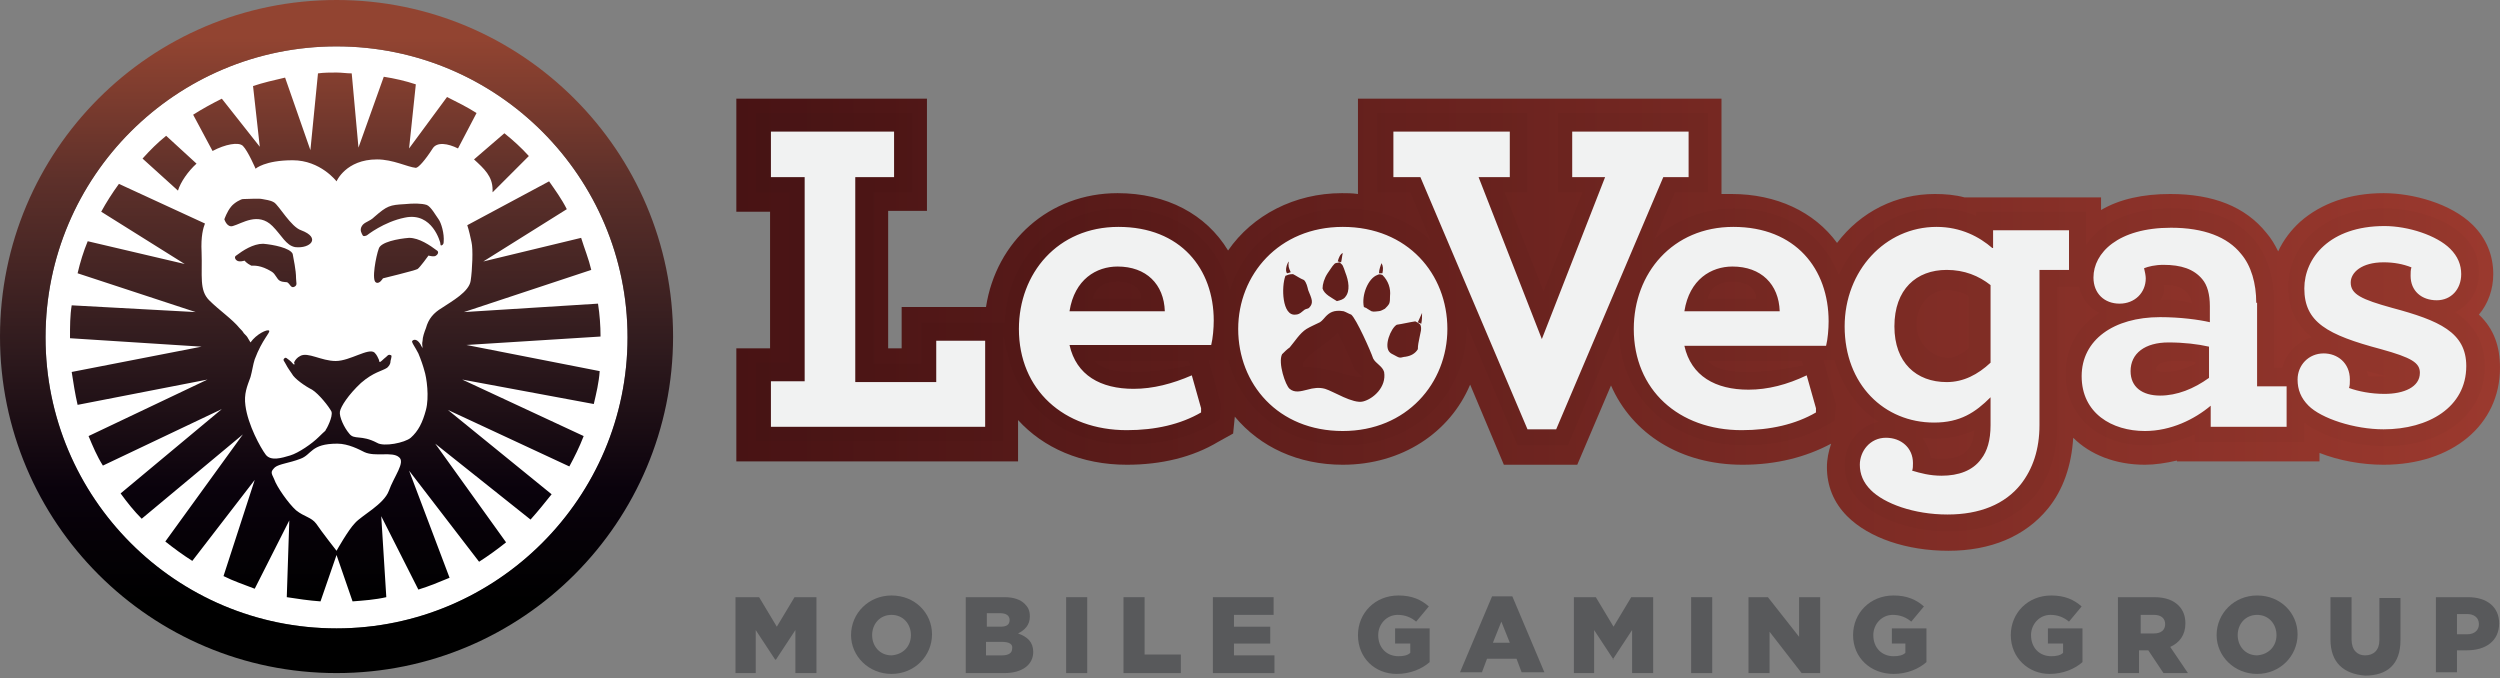 <?xml version="1.0" encoding="UTF-8"?> <svg xmlns="http://www.w3.org/2000/svg" width="623" height="169" viewBox="0 0 623 169" fill="none"><rect x="0" y="0" width="623" height="169" fill="#808080" stroke="none"/><path d="M623 91.643C623 105.936 611.019 115.815 593.994 115.815C588.529 115.815 582.854 114.764 578.02 112.872V114.974H542.498V114.764C539.765 115.394 537.033 115.815 534.51 115.815C527.154 115.815 520.848 113.293 516.644 109.089C516.224 116.025 514.122 122.121 510.339 126.745C504.664 133.681 496.046 137.254 485.536 137.254C475.237 137.254 465.779 134.101 460.314 128.636C456.951 125.273 455.269 121.07 455.269 116.445C455.269 114.344 455.69 112.452 456.32 110.56C450.014 113.923 442.658 115.815 434.25 115.815C418.696 115.815 406.715 108.038 401.461 96.057L393.053 115.815H374.767L366.359 95.847C361.315 107.828 349.334 115.815 334.621 115.815C323.481 115.815 314.022 111.401 307.716 103.834L307.296 108.038L303.513 110.14C297.207 113.923 289.43 115.815 280.812 115.815C269.462 115.815 260.003 111.611 253.698 104.675V114.974H183.494V86.809H191.902V52.758H183.494V24.593H230.997V52.548H221.329V86.809H224.692V76.51H245.711C248.233 60.115 261.475 48.134 278.5 48.134C290.691 48.134 300.57 53.389 306.035 62.427C312.13 53.599 322.64 48.134 334.41 48.134C335.672 48.134 336.933 48.134 338.404 48.344V24.593H428.996V48.344C429.836 48.344 430.677 48.344 431.518 48.344C442.658 48.344 452.116 52.758 457.791 60.535C463.677 52.758 472.505 48.344 482.173 48.344C484.696 48.344 487.218 48.554 489.53 49.185H523.581V52.338C528.205 49.605 534.09 48.344 540.816 48.344C551.536 48.344 559.523 51.497 564.778 58.013C566.039 59.484 566.88 60.956 567.72 62.637C568.981 59.904 570.873 57.382 573.185 55.28C578.44 50.656 585.586 48.134 593.994 48.134C601.14 48.134 610.809 50.656 616.274 56.121C619.637 59.484 621.319 63.688 621.319 68.312C621.319 72.096 620.057 75.669 617.745 78.401C621.529 81.974 623 86.388 623 91.643Z" fill="url(#paint0_linear_6378_4725)"></path><g opacity="0.15"><path opacity="0.15" d="M611.862 77.77C615.435 76.088 617.747 72.515 617.747 67.891C617.747 64.318 616.486 61.165 613.754 58.643C609.13 54.019 600.512 51.917 594.416 51.917C587.06 51.917 580.964 54.019 576.55 57.802C572.557 61.375 570.245 66.21 570.245 71.464C570.245 77.35 572.557 81.133 576.13 84.076C572.557 85.126 569.614 88.069 568.773 91.642H566.671V75.037C566.671 69.152 564.99 63.897 562.047 60.114C557.633 54.649 550.697 51.917 541.238 51.917C530.098 51.917 522.952 56.12 519.799 61.165V52.757H492.475V53.808C489.532 52.547 486.169 51.917 482.806 51.917C471.876 51.917 462.628 58.643 458.214 68.522C454.22 58.222 444.762 51.917 432.15 51.917C424.373 51.917 417.437 54.859 412.393 59.483L417.437 47.923H425.634V28.165H388.221V47.923H394.316L384.648 72.515L374.979 47.923H380.654V28.165H343.24V47.923H351.438L356.482 59.904C351.228 54.859 343.661 51.917 335.253 51.917C321.381 51.917 310.241 60.114 306.457 72.305C303.725 59.904 293.425 51.917 279.343 51.917C263.158 51.917 250.967 64.108 250.337 80.292H250.127H229.528V90.591H217.757V47.923H227.426V28.165H188.33V47.923H196.738V90.381H188.33V109.929H250.127V83.865C250.337 85.337 250.547 87.018 250.967 87.859C252.439 94.795 256.012 100.47 261.267 104.464C266.521 108.458 273.458 110.77 281.445 110.77C289.432 110.77 296.368 109.088 302.043 105.725L303.935 104.674L304.355 100.891L301.202 89.751H305.827H306.037C309.4 102.362 320.54 110.98 335.253 110.98C352.489 110.98 365.52 98.368 365.52 81.553V81.133L378.132 110.98H390.743L403.354 81.133V81.553C403.354 98.789 416.176 110.98 434.673 110.98C442.66 110.98 449.596 109.298 455.271 105.935L457.163 104.884L457.583 100.891L454.43 89.751H457.163C459.055 96.267 462.838 101.731 468.093 105.095C463.258 106.145 459.685 110.559 459.685 115.814C459.685 119.387 460.946 122.54 463.679 125.062C468.303 129.687 476.71 132.419 485.749 132.419C494.997 132.419 502.354 129.266 507.188 123.381C510.761 118.967 512.653 112.872 512.653 105.935V71.464H518.118C518.748 74.407 520.64 76.719 523.162 77.98C517.907 81.343 514.755 86.598 514.755 93.114C514.755 103.623 522.952 110.98 534.723 110.98C538.926 110.98 543.13 109.929 546.914 108.247V110.139H574.238V105.305C578.862 108.878 586.85 111.19 594.416 111.19C609.13 111.19 619.219 102.993 619.219 91.222C619.219 84.706 616.066 80.713 611.862 77.77ZM278.502 70.203C282.075 70.203 284.387 71.885 284.387 74.407H272.407C273.037 71.254 275.77 70.203 278.502 70.203ZM282.496 92.693C277.241 92.693 274.298 91.642 272.827 89.961H296.158C296.578 90.802 296.578 91.012 296.578 91.012C296.578 91.012 289.222 92.693 282.496 92.693ZM324.744 91.432V90.381C327.056 87.228 330.839 85.757 333.361 82.814C334.833 85.967 336.304 88.91 337.565 92.063C338.196 92.693 338.826 93.324 339.457 93.954C335.463 93.954 331.68 91.432 324.744 91.432ZM431.73 70.203C435.303 70.203 437.615 71.885 437.615 74.407H425.634C426.265 71.254 428.997 70.203 431.73 70.203ZM435.303 92.693C430.048 92.693 427.106 91.642 425.634 89.961H448.965C449.176 90.802 449.386 91.012 449.386 91.012C449.386 91.012 442.029 92.693 435.303 92.693ZM480.284 74.197C480.914 73.566 481.755 73.146 482.596 72.725C483.647 72.305 484.908 72.095 485.959 72.305C486.589 72.305 490.583 73.146 490.583 73.987V86.598C490.583 87.228 488.061 88.49 487.64 88.7C486.799 89.12 485.749 89.33 484.698 89.12C482.806 88.91 480.914 87.859 479.653 86.388C476.71 83.025 476.921 77.56 480.284 74.197ZM490.583 111.821C489.322 113.502 487.22 114.343 484.067 114.343C483.016 114.343 482.175 114.343 481.124 114.133C480.914 112.241 480.073 110.559 479.022 109.088C480.073 109.088 481.124 109.298 482.175 109.298C486.169 109.298 489.322 108.458 492.054 107.196C491.844 109.088 491.424 110.77 490.583 111.821ZM539.137 71.044C545.863 70.624 546.283 75.668 546.283 75.668C543.761 74.827 540.608 74.407 538.296 74.827C539.137 73.776 539.557 72.305 539.137 71.044ZM547.124 90.591C544.601 92.063 541.869 92.693 539.347 92.693C538.086 92.693 537.245 92.273 537.245 92.273C537.245 90.171 540.188 89.961 541.869 89.961C543.761 89.961 545.652 89.961 547.124 90.171V90.591ZM590.213 93.744C590.002 93.324 590.002 92.903 589.792 92.483C591.474 92.903 592.945 93.324 594.627 93.744H590.213Z" fill="black"></path></g><path d="M496.047 90.381C492.895 93.324 489.321 95.216 485.118 95.216C477.551 95.216 472.086 90.381 472.086 81.343C472.086 72.095 477.551 67.261 485.118 67.261C489.532 67.261 493.105 68.732 496.047 71.044V90.381ZM496.468 61.796C493.315 59.063 488.691 56.541 482.595 56.541C469.774 56.541 459.685 67.471 459.685 81.343C459.685 95.846 469.564 105.305 481.965 105.305C488.481 105.305 492.264 102.783 496.047 98.999V105.935C496.047 109.719 495.207 112.451 493.735 114.343C491.633 117.286 488.06 118.547 483.856 118.547C480.914 118.547 478.602 117.916 476.5 117.286C476.71 116.865 476.71 116.024 476.71 115.394C476.71 111.61 473.767 109.088 469.984 109.088C465.99 109.088 463.468 112.451 463.468 115.814C463.468 118.126 464.309 120.228 466.201 122.12C469.564 125.483 476.92 128.215 485.328 128.215C493.315 128.215 499.621 125.693 503.614 120.649C506.557 116.865 508.238 112.031 508.238 105.935V67.261H515.595V57.382H496.678V61.796H496.468ZM550.486 94.165C546.703 96.897 542.499 98.579 538.295 98.579C533.881 98.579 530.939 96.477 530.939 92.483C530.939 88.069 534.512 85.337 540.397 85.337C544.181 85.337 547.754 85.757 550.486 86.388V94.165ZM562.257 75.458C562.257 70.624 560.996 66.21 558.474 63.267C555.111 59.063 549.225 56.751 541.028 56.751C527.786 56.751 521.69 63.057 521.69 69.152C521.69 73.146 524.423 75.668 528.206 75.668C531.99 75.668 534.722 72.936 534.722 69.362C534.722 68.732 534.512 67.681 534.302 66.84C535.353 66.42 537.034 65.999 539.136 65.999C543.55 65.999 546.703 67.05 548.805 69.573C550.066 71.044 550.697 73.356 550.697 76.299V80.292C547.964 79.662 543.34 79.031 538.295 79.031C526.735 79.031 518.748 84.706 518.748 93.744C518.748 102.993 526.315 107.407 534.512 107.407C541.028 107.407 546.913 104.464 550.907 101.101V106.356H569.824V96.267H562.467V75.458H562.257ZM420.8 44.14V32.79H391.794V44.14H399.991L384.227 84.496L368.463 44.14H376.24V32.79H347.233V44.14H353.96L380.654 106.986H387.8L414.494 44.14H420.8ZM419.749 77.56C421.01 69.573 426.475 66.42 431.73 66.42C438.876 66.42 443.29 70.834 443.5 77.56H419.749ZM431.94 56.541C416.806 56.541 407.137 68.101 407.137 81.974C407.137 97.107 418.277 107.197 434.042 107.197C441.188 107.197 447.494 105.725 452.538 102.783V101.732L450.226 93.534C445.392 95.846 440.557 97.107 435.723 97.107C427.526 97.107 421.43 93.744 419.749 86.178H455.061C455.481 84.496 455.691 81.974 455.691 80.082C455.691 67.05 447.494 56.541 431.94 56.541ZM596.097 76.719C588.531 74.617 585.798 73.356 585.798 70.413C585.798 67.891 588.531 65.369 593.996 65.369C596.518 65.369 598.83 65.789 600.932 66.63C600.722 67.261 600.722 67.891 600.722 68.732C600.722 72.515 603.454 74.827 607.237 74.827C610.811 74.827 613.333 72.095 613.333 68.311C613.333 65.999 612.492 63.898 610.601 62.006C607.237 58.643 600.091 56.331 594.206 56.331C580.544 56.331 574.238 64.318 574.238 71.885C574.238 80.292 579.913 83.445 593.365 87.018C600.932 89.12 603.034 90.381 603.034 92.904C603.034 96.477 599.04 98.158 594.206 98.158C590.843 98.158 587.69 97.528 585.378 96.687C585.588 96.056 585.588 95.426 585.588 94.585C585.588 90.381 582.435 88.069 579.072 88.069C575.289 88.069 572.556 91.012 572.556 94.585C572.556 97.107 573.397 99.209 575.289 101.101C578.442 104.254 586.639 106.986 593.996 106.986C605.136 106.986 614.594 101.521 614.594 91.222C614.594 82.815 607.868 79.872 596.097 76.719ZM354.17 80.713C353.96 80.502 353.539 80.502 353.329 80.292C353.749 79.451 353.96 78.821 354.38 77.98C354.38 78.821 354.38 79.872 354.17 80.713ZM353.749 84.076C353.539 85.127 353.329 85.967 353.329 87.018C352.698 88.069 351.647 88.7 350.176 88.91C349.756 88.91 349.335 89.12 348.915 89.12C348.495 89.12 347.864 88.7 347.444 88.49C347.023 88.279 346.603 88.069 346.393 87.859C344.711 86.388 346.603 81.764 348.074 80.923C349.546 80.713 351.227 80.292 352.698 80.082C353.119 80.292 353.539 80.502 353.96 80.923C354.38 81.974 353.96 82.815 353.749 84.076ZM343.45 77.56C343.03 77.56 342.399 77.77 341.769 77.56C341.348 77.35 341.138 77.139 340.718 76.929C340.507 76.719 340.297 76.719 339.877 76.509C339.246 73.566 340.928 69.362 343.24 68.522C343.66 68.311 343.87 68.311 344.501 68.522C345.972 69.993 346.603 71.885 346.393 73.776C346.393 74.407 346.393 75.248 346.183 75.668C345.972 76.088 345.552 76.509 345.132 76.929C344.711 77.139 344.081 77.56 343.45 77.56ZM339.667 100.05C337.144 100.681 332.31 97.528 330.208 96.897C328.737 96.477 327.266 96.687 325.794 97.107C324.113 97.528 322.641 97.948 321.38 96.897C320.329 96.056 318.438 90.381 319.489 88.279C320.119 87.649 320.75 87.018 321.38 86.598C322.641 85.127 323.902 83.025 325.584 81.974C326.635 81.343 327.686 80.923 328.947 80.292C329.578 79.872 329.998 79.241 330.418 78.821C331.259 77.98 332.31 77.139 334.832 77.56C335.463 77.77 336.093 78.19 336.724 78.401C337.985 79.451 341.558 87.439 342.189 89.33C342.82 90.592 344.501 91.222 344.921 92.694C345.552 96.477 342.189 99.419 339.667 100.05ZM320.329 68.732C320.96 68.522 321.17 68.311 322.221 68.311C323.062 68.732 323.903 69.362 324.953 69.783C325.584 70.413 325.794 71.464 326.004 72.305C326.845 74.407 327.476 75.458 326.215 76.719C326.004 76.929 325.584 76.929 325.164 77.139C324.533 77.56 323.903 78.401 322.852 78.401C319.489 78.821 319.278 71.464 320.329 68.732ZM321.17 65.159C320.96 66.21 321.17 66.84 321.59 67.681V67.891C321.38 67.891 320.96 68.101 320.75 68.101C320.119 67.471 320.75 65.579 321.17 65.159ZM330.839 68.101C331.469 67.261 331.89 66.42 332.52 65.789C332.941 65.369 333.361 65.579 333.781 65.369C333.992 65.579 334.412 65.789 334.622 66.21C334.832 66.63 335.043 67.261 335.253 67.891C336.093 69.993 336.514 72.515 335.253 73.987C334.832 74.617 333.992 74.827 333.151 75.038C331.89 74.197 329.998 73.356 329.578 71.885C329.578 70.834 329.998 69.362 330.839 68.101ZM334.622 63.057C334.412 63.898 334.412 64.528 334.202 65.369C333.992 65.369 333.571 65.159 333.361 65.159C333.571 64.318 333.992 63.267 334.622 63.057ZM344.291 65.579C344.711 66.42 344.711 67.05 344.501 68.101C344.291 68.101 343.87 68.101 343.66 68.101V67.891C343.66 67.261 344.081 65.999 344.291 65.579ZM334.622 56.541C318.648 56.541 308.559 68.522 308.559 81.974C308.559 95.636 318.438 107.407 334.622 107.407C350.597 107.407 360.686 95.426 360.686 81.974C360.686 68.311 350.807 56.541 334.622 56.541ZM233.311 95.216H213.133V44.14H222.802V32.79H192.115V44.14H200.522V95.005H192.115V106.356H245.502V84.916H233.311V95.216ZM266.521 77.56C267.782 69.573 273.247 66.42 278.502 66.42C285.648 66.42 290.062 70.834 290.272 77.56H266.521ZM278.712 56.541C263.578 56.541 253.91 68.101 253.91 81.974C253.91 97.107 265.05 107.197 280.814 107.197C287.96 107.197 294.266 105.725 299.31 102.783V101.732L296.998 93.534C292.164 95.636 287.33 96.897 282.495 96.897C274.298 96.897 268.202 93.534 266.521 85.967H301.833C302.253 84.286 302.463 81.764 302.463 79.872C302.463 67.05 294.266 56.541 278.712 56.541Z" fill="#F1F2F2"></path><path d="M83.866 11.56C124.012 11.56 156.381 44.139 156.381 84.075C156.381 124.221 123.802 156.591 83.866 156.591C43.72 156.591 11.351 124.011 11.351 84.075C11.351 43.929 43.72 11.56 83.866 11.56Z" fill="white"></path><path d="M118.126 39.726C120.649 42.038 122.75 43.929 122.75 47.293C122.75 47.503 122.75 47.713 122.75 47.923L131.789 38.885C129.897 36.783 127.795 34.891 125.693 33.21L118.126 39.726ZM60.535 36.363C61.796 37.624 63.687 42.038 63.687 42.038C63.687 42.038 65.999 39.936 72.936 39.936C79.872 39.936 83.865 45.191 83.865 45.191C83.865 45.191 86.178 39.726 93.955 39.726C97.948 39.726 101.521 41.617 103.623 41.828C104.254 41.828 105.935 39.936 107.827 36.993C108.878 35.312 111.61 35.732 114.133 36.993L118.757 28.165C116.445 26.694 113.923 25.433 111.4 24.172L101.942 36.993L103.623 21.019C101.101 20.178 98.368 19.548 95.636 19.127L89.33 36.783L87.649 18.287C86.388 18.287 85.127 18.076 83.865 18.076C82.394 18.076 80.713 18.076 79.241 18.287L77.35 37.414L71.044 19.337C68.311 19.968 65.579 20.599 63.057 21.439L64.738 36.573L55.28 24.592C52.758 25.853 50.445 27.114 48.133 28.586L52.968 37.624C56.12 35.942 59.483 35.312 60.535 36.363ZM75.037 57.382C72.515 56.541 69.573 51.286 68.311 50.445C67.26 49.815 66.21 49.815 65.369 49.605C64.528 49.395 61.796 49.605 60.535 49.605C60.114 49.605 58.433 50.445 57.592 51.496C56.541 52.758 55.91 54.649 55.91 54.649C55.91 54.649 56.541 56.751 58.012 56.331C60.324 55.7 64.318 52.758 67.891 56.331C70.203 58.643 71.254 61.165 73.566 61.585C77.35 62.006 80.082 59.273 75.037 57.382ZM94.375 62.006C93.744 63.687 92.483 69.993 93.744 70.413C94.585 70.834 95.426 69.362 95.426 69.362C95.426 69.362 103.203 67.471 104.044 67.05C104.674 66.63 106.776 63.687 106.776 63.687C106.776 63.687 108.247 64.108 108.668 63.687C109.298 63.267 109.298 62.636 108.878 62.426C107.196 61.165 104.464 59.273 101.942 59.273C99.209 59.483 94.795 60.324 94.375 62.006ZM65.579 60.745C63.057 60.745 60.535 62.426 58.853 63.687C58.433 63.898 58.433 64.528 59.063 64.948C59.694 65.369 60.955 64.948 60.955 64.948C60.955 64.948 61.375 65.579 62.636 66.21C63.267 66.21 64.948 65.999 67.681 67.681C68.732 68.311 68.942 69.573 69.783 69.993C70.624 70.413 71.464 70.203 71.674 70.413C72.305 70.834 72.515 71.885 73.356 71.464C74.197 71.044 73.776 70.413 73.776 69.362C73.776 67.26 73.146 64.528 72.936 63.267C72.305 61.796 68.101 60.955 65.579 60.745ZM149.655 83.865C149.655 81.133 149.444 78.401 149.024 75.668L115.604 77.77L147.343 67.26C146.712 64.528 145.661 62.006 144.82 59.273L120.438 65.159L141.247 52.127C139.986 49.605 138.304 47.293 136.833 45.191L116.445 56.12C116.865 57.382 117.286 59.273 117.496 60.324C117.916 62.006 117.706 67.26 117.286 69.993C116.865 72.725 112.661 75.037 110.139 76.719C108.037 77.98 106.776 79.451 106.146 81.764C105.725 82.814 105.305 84.076 105.305 84.916C105.095 85.757 105.305 86.178 105.305 86.808C105.305 86.598 104.884 86.178 104.884 85.967C104.044 84.496 103.203 84.496 102.782 84.916C102.362 85.127 103.413 86.388 104.254 88.069C104.884 89.541 105.515 91.432 105.725 92.273C106.356 94.165 106.986 98.999 106.146 102.152C105.305 105.305 104.254 107.407 102.362 109.088C100.891 110.349 95.636 111.4 93.955 110.349C89.961 108.247 88.279 109.719 87.018 108.037C85.757 106.566 84.496 103.833 84.706 102.572C84.916 101.311 86.808 98.368 89.961 95.426C93.114 92.693 95.216 92.483 96.477 91.642C96.897 91.222 97.318 90.802 97.318 89.961C97.528 89.12 97.738 88.49 97.318 88.49C96.897 88.279 96.687 88.49 96.267 88.91C95.426 89.541 94.795 90.381 94.585 90.171C94.375 89.961 94.585 89.961 94.375 89.541C94.165 89.12 93.955 88.49 93.324 87.859C91.853 86.598 87.228 89.961 83.655 89.961C80.082 89.961 76.719 87.649 74.827 88.7C73.987 89.12 73.566 89.751 73.356 90.171C73.146 90.591 73.566 90.591 73.356 90.802C73.146 91.012 72.725 90.171 72.095 89.751C71.464 89.33 71.254 88.91 70.834 89.33C70.413 89.751 70.834 89.961 71.254 90.802C71.674 91.642 72.305 92.483 72.725 93.114C73.356 94.375 76.088 96.267 77.77 97.107C79.451 98.158 81.974 101.311 82.604 102.572C83.025 103.833 81.343 106.986 81.133 107.196C81.133 107.407 81.133 107.196 79.451 108.878C77.77 110.559 74.407 112.872 72.305 113.502C70.203 114.133 67.471 114.973 66.21 113.292C64.948 111.61 61.796 105.935 61.165 101.101C60.745 98.158 61.585 96.267 62.426 93.955C62.847 92.483 63.057 90.802 63.477 89.541C65.369 84.496 67.471 82.814 67.05 82.394C66.63 81.974 63.898 83.235 62.426 85.337C62.216 84.916 62.006 84.706 61.796 84.286C61.585 83.865 61.375 83.655 60.745 83.025C60.535 82.604 60.114 82.184 59.694 81.764C57.802 79.451 54.649 77.35 52.127 74.827C49.605 72.305 50.445 68.732 50.235 62.847C50.025 58.853 50.656 56.751 51.076 55.7L29.637 45.821C27.955 48.133 26.484 50.445 25.223 52.758L46.031 65.789L21.86 60.114C20.809 62.636 19.968 65.369 19.337 68.101L48.764 77.77L17.866 76.088C17.446 78.611 17.446 81.343 17.446 84.076V84.286L50.235 86.388L17.866 92.693C18.287 95.426 18.707 98.158 19.337 100.891L51.706 94.585L22.07 108.668C23.121 111.19 24.172 113.712 25.643 116.024L55.28 101.942L30.057 122.961C31.739 125.273 33.42 127.375 35.312 129.266L60.535 108.247L41.197 134.941C43.299 136.623 45.611 138.304 47.923 139.776L63.477 119.598L55.7 143.559C58.222 144.82 60.745 145.661 63.477 146.712L72.095 129.687L71.464 148.814C74.197 149.234 76.929 149.655 79.872 149.865L83.865 138.304L87.859 149.865C90.591 149.655 93.534 149.444 96.267 148.814L95.005 128.636L104.254 146.922C106.986 146.081 109.509 145.031 112.031 143.98L101.942 117.286L119.387 139.986C121.7 138.515 124.012 136.833 126.113 135.152L108.458 110.559L132.209 129.477C134.101 127.375 135.782 125.273 137.464 123.171L111.61 102.152L141.878 116.235C143.139 113.923 144.4 111.4 145.451 108.668L115.184 94.585L147.973 100.681C148.604 97.948 149.234 95.426 149.444 92.483L116.235 85.967L149.655 83.865ZM96.897 122.33C95.636 125.693 90.171 128.426 88.49 130.317C86.808 131.999 83.865 137.254 83.865 137.254C83.865 137.254 80.082 132.419 78.821 130.527C77.56 128.846 75.878 128.846 73.776 127.164C71.885 125.483 68.942 121.279 68.311 119.387C67.471 117.706 67.471 117.496 68.522 116.445C69.573 115.604 72.095 115.394 74.827 114.343C77.77 113.292 77.35 110.559 84.076 110.559C86.808 110.559 89.541 112.031 90.802 112.661C93.534 113.923 97.738 112.451 99.419 113.923C101.101 115.184 98.158 118.757 96.897 122.33ZM83.865 0C37.414 0 0 37.624 0 83.865C0 130.317 37.624 167.731 83.865 167.731C130.317 167.731 167.731 130.107 167.731 83.865C167.731 37.624 130.107 0 83.865 0ZM83.865 156.591C43.719 156.591 11.35 124.012 11.35 84.076C11.35 43.929 43.929 11.56 83.865 11.56C124.012 11.56 156.381 44.14 156.381 84.076C156.381 124.012 123.801 156.591 83.865 156.591ZM48.974 40.777L41.407 33.84C39.305 35.522 37.414 37.414 35.522 39.516L44.35 47.503C44.98 45.401 46.872 42.668 48.974 40.777ZM109.929 61.165C110.139 61.165 110.559 60.955 110.559 60.324C110.77 58.222 109.929 55.49 109.298 54.649C108.668 53.808 107.407 51.496 106.356 51.076C105.095 50.656 102.993 50.656 100.891 50.866C97.107 51.076 96.477 51.286 93.324 54.019C92.063 55.28 90.802 55.28 90.171 56.331C89.541 57.382 90.171 58.222 90.381 58.643C90.591 59.063 91.432 58.643 91.432 58.643C91.432 58.643 95.636 55.28 100.891 54.229C107.827 52.758 109.719 60.535 109.719 60.535C109.719 60.535 109.719 61.165 109.929 61.165Z" fill="url(#paint1_linear_6378_4725)"></path><path d="M183.705 148.815H189.169L193.583 156.172L197.997 148.815H203.462V167.732H198.208V157.012L193.373 164.369H193.163L188.329 157.012V167.732H183.284V148.815H183.705Z" fill="#58595B"></path><path d="M212.08 158.273C212.08 152.808 216.494 148.394 222.169 148.394C228.054 148.394 232.258 152.808 232.258 158.063C232.258 163.528 227.844 167.942 222.169 167.942C216.494 167.942 212.08 163.528 212.08 158.273ZM227.004 158.273C227.004 155.54 225.112 153.228 222.169 153.228C219.226 153.228 217.335 155.54 217.335 158.273C217.335 161.005 219.226 163.317 222.169 163.317C225.112 163.107 227.004 161.005 227.004 158.273Z" fill="#58595B"></path><path d="M240.666 148.815H250.334C252.646 148.815 254.328 149.446 255.379 150.496C256.22 151.337 256.64 152.178 256.64 153.649C256.64 155.751 255.379 157.012 253.697 157.853C256.009 158.694 257.481 159.955 257.481 162.477C257.481 165.63 254.748 167.732 250.334 167.732H240.666V148.815ZM251.595 154.49C251.595 153.439 250.755 152.809 249.283 152.809H245.92V156.172H249.283C250.755 156.172 251.595 155.751 251.595 154.49ZM249.704 159.955H245.71V163.318H249.704C251.385 163.318 252.226 162.687 252.226 161.636C252.436 160.586 251.595 159.955 249.704 159.955Z" fill="#58595B"></path><path d="M265.68 148.815H270.934V167.732H265.68V148.815Z" fill="#58595B"></path><path d="M279.975 148.815H285.23V163.108H294.268V167.732H279.975V148.815Z" fill="#58595B"></path><path d="M302.251 148.815H317.385V153.229H307.506V156.172H316.544V160.375H307.506V163.318H317.595V167.732H302.251V148.815Z" fill="#58595B"></path><path d="M338.405 158.273C338.405 152.808 342.609 148.394 348.494 148.394C351.857 148.394 354.169 149.445 356.061 151.127L352.908 154.91C351.647 153.859 350.176 153.228 348.284 153.228C345.552 153.228 343.45 155.54 343.45 158.273C343.45 161.426 345.552 163.528 348.494 163.528C349.755 163.528 350.806 163.317 351.437 162.687V160.375H347.654V156.591H356.271V164.999C354.38 166.681 351.437 167.942 348.074 167.942C342.609 167.942 338.405 163.948 338.405 158.273Z" fill="#58595B"></path><path d="M371.826 148.604H376.871L384.858 167.521H379.183L377.922 164.158H370.565L369.304 167.521H363.839L371.826 148.604ZM376.24 160.164L374.138 154.909L372.036 160.164H376.24Z" fill="#58595B"></path><path d="M392.212 148.815H397.677L402.091 156.172L406.505 148.815H411.97V167.732H406.715V157.012L401.881 164.369H402.091L397.256 157.012V167.732H392.212V148.815Z" fill="#58595B"></path><path d="M421.43 148.815H426.684V167.732H421.43V148.815Z" fill="#58595B"></path><path d="M435.723 148.815H440.557L448.334 158.694V148.815H453.589V167.732H448.965L440.977 157.433V167.732H435.723V148.815Z" fill="#58595B"></path><path d="M461.786 158.273C461.786 152.808 465.989 148.394 471.875 148.394C475.238 148.394 477.55 149.445 479.442 151.127L476.289 154.91C475.028 153.859 473.556 153.228 471.665 153.228C468.932 153.228 466.83 155.54 466.83 158.273C466.83 161.426 468.932 163.528 471.875 163.528C473.136 163.528 474.187 163.317 474.817 162.687V160.375H471.454V156.591H480.072V164.999C478.18 166.681 475.238 167.942 471.875 167.942C466.2 167.942 461.786 163.948 461.786 158.273Z" fill="#58595B"></path><path d="M501.089 158.273C501.089 152.808 505.293 148.394 511.178 148.394C514.541 148.394 516.854 149.445 518.745 151.127L515.592 154.91C514.331 153.859 512.86 153.228 510.968 153.228C508.236 153.228 506.134 155.54 506.134 158.273C506.134 161.426 508.236 163.528 511.178 163.528C512.44 163.528 513.491 163.317 514.121 162.687V160.375H510.338V156.591H518.955V164.999C517.064 166.681 514.121 167.942 510.758 167.942C505.503 167.942 501.089 163.948 501.089 158.273Z" fill="#58595B"></path><path d="M527.997 148.815H536.825C539.768 148.815 541.66 149.656 542.921 150.917C543.972 151.968 544.602 153.439 544.602 155.331C544.602 158.273 543.131 160.165 540.819 161.216L545.233 167.732H539.137L535.354 162.057H533.042V167.732H527.787V148.815H527.997ZM536.825 157.853C538.507 157.853 539.558 157.012 539.558 155.541C539.558 154.07 538.507 153.229 536.825 153.229H533.462V157.853H536.825Z" fill="#58595B"></path><path d="M552.379 158.273C552.379 152.808 556.793 148.394 562.468 148.394C568.353 148.394 572.557 152.808 572.557 158.063C572.557 163.528 568.143 167.942 562.468 167.942C556.793 167.942 552.379 163.528 552.379 158.273ZM567.302 158.273C567.302 155.54 565.411 153.228 562.468 153.228C559.525 153.228 557.634 155.54 557.634 158.273C557.634 161.005 559.525 163.317 562.468 163.317C565.411 163.107 567.302 161.005 567.302 158.273Z" fill="#58595B"></path><path d="M580.752 159.324V148.815H586.007V159.324C586.007 162.057 587.478 163.318 589.37 163.318C591.472 163.318 592.943 162.057 592.943 159.535V149.025H598.198V159.535C598.198 165.63 594.835 168.363 589.37 168.363C584.115 167.942 580.752 165.21 580.752 159.324Z" fill="#58595B"></path><path d="M607.024 148.815H615.012C619.846 148.815 622.789 151.337 622.789 155.331C622.789 159.745 619.426 162.057 614.801 162.057H612.279V167.522H607.024V148.815ZM614.801 158.063C616.693 158.063 617.744 157.012 617.744 155.541C617.744 153.859 616.483 153.019 614.801 153.019H612.279V158.063H614.801Z" fill="#58595B"></path><defs><linearGradient id="paint0_linear_6378_4725" x1="183.669" y1="80.807" x2="623.074" y2="80.807" gradientUnits="userSpaceOnUse"><stop stop-color="#481314"></stop><stop offset="1" stop-color="#9B392E"></stop></linearGradient><linearGradient id="paint1_linear_6378_4725" x1="83.823" y1="167.323" x2="83.823" y2="-0.617" gradientUnits="userSpaceOnUse"><stop></stop><stop offset="0.103"></stop><stop offset="0.271" stop-color="#0A020C"></stop><stop offset="0.483" stop-color="#301B1E"></stop><stop offset="0.728" stop-color="#5D302A"></stop><stop offset="0.94" stop-color="#924431"></stop></linearGradient></defs></svg> 